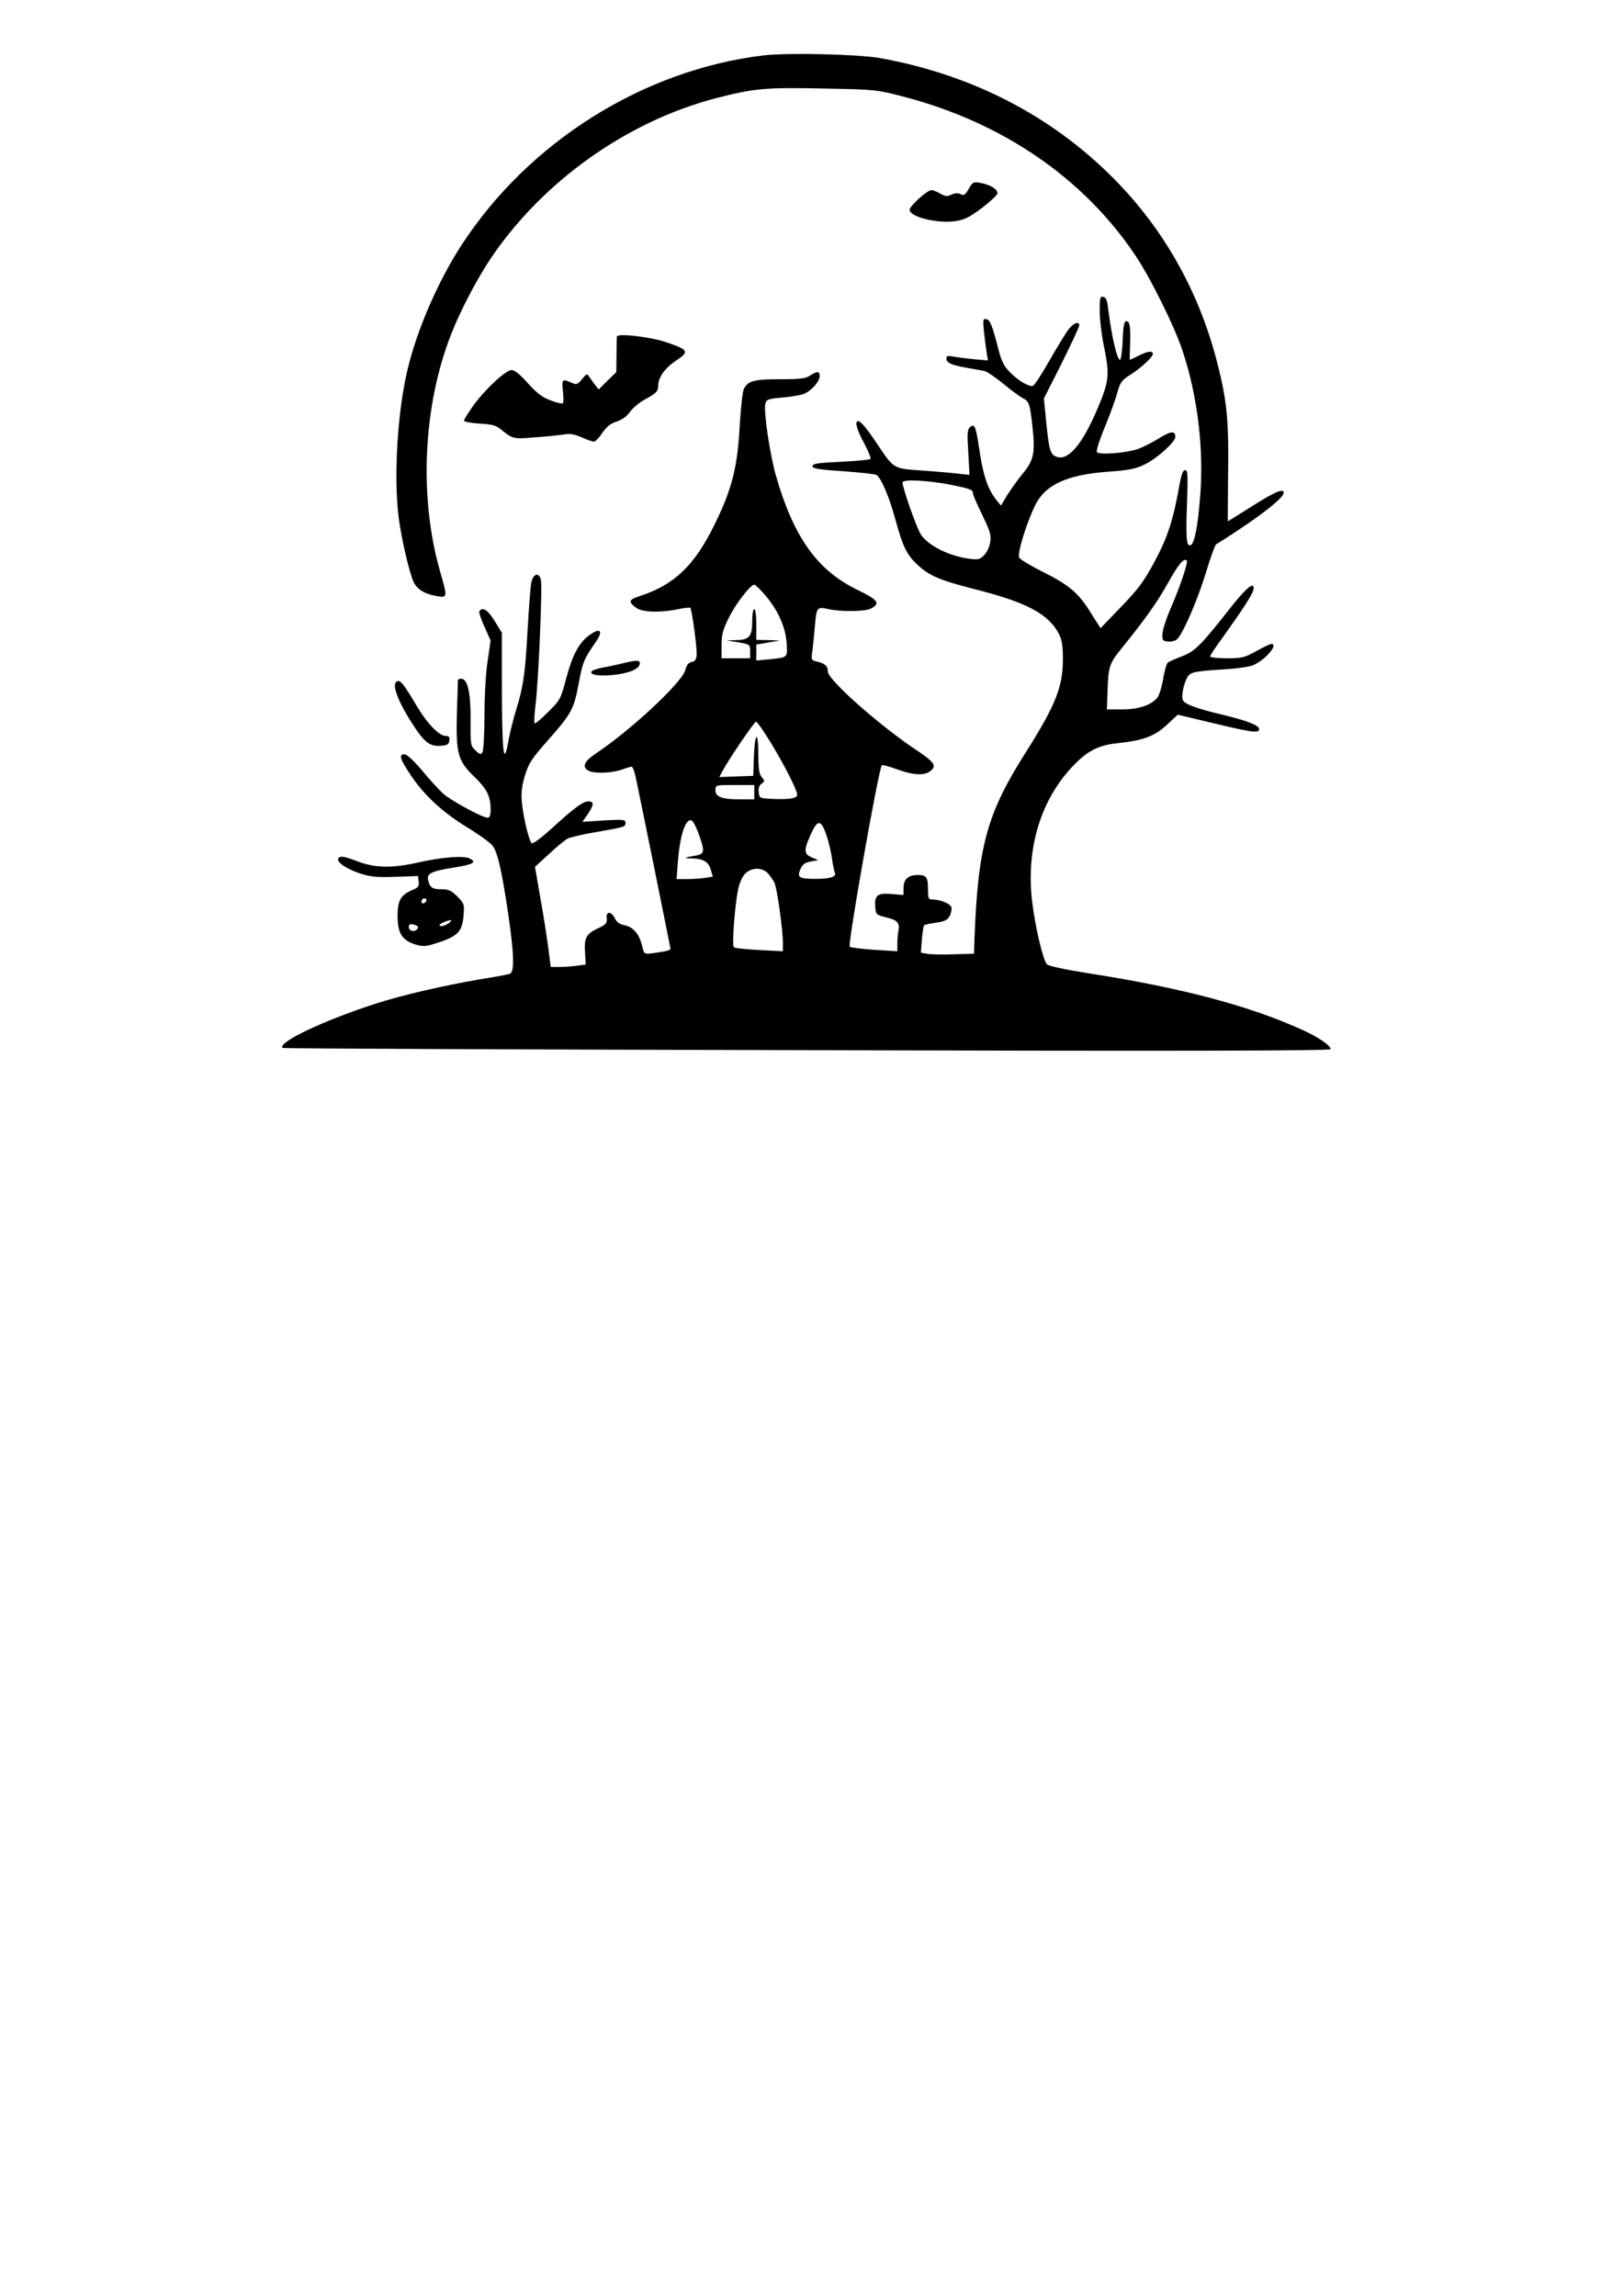 <?xml version="1.0" encoding="UTF-8" standalone="yes"?>
<svg version="1.0" xmlns="http://www.w3.org/2000/svg" width="210mm" height="297mm" viewBox="0 0 794 1123" preserveAspectRatio="xMidYMid meet">
  <g transform="translate(0,1123) scale(0.1,-0.1)" fill="#000000" stroke="none">
    <path d="M3735 10959 c-590 -71 -1150 -424 -1478 -929 -114 -176 -215 -408
-262 -602 -50 -205 -70 -524 -45 -728 13 -103 54 -280 75 -320 18 -35 56 -57
114 -66 51 -8 51 -9 11 131 -101 361 -79 805 57 1150 44 114 128 273 193 370
254 377 665 670 1100 784 189 49 244 54 527 48 256 -5 259 -5 394 -40 483
-126 880 -398 1134 -777 73 -109 191 -346 230 -465 74 -219 106 -488 86 -719
-12 -149 -28 -227 -47 -233 -20 -7 -23 37 -17 204 5 141 4 163 -9 163 -11 0
-18 -20 -28 -72 -29 -168 -58 -258 -122 -376 -53 -98 -79 -133 -164 -221
l-100 -104 -48 76 c-60 97 -106 136 -235 200 -58 29 -109 60 -115 69 -11 19
37 174 80 260 49 97 154 145 348 160 109 8 140 14 186 36 61 30 150 110 150
135 0 31 -22 29 -80 -7 -32 -20 -78 -43 -102 -52 -58 -20 -193 -31 -202 -15
-4 6 13 60 38 119 24 59 52 134 61 168 15 53 22 64 62 89 54 34 113 88 113
104 0 17 -26 13 -70 -9 -22 -11 -41 -20 -42 -20 -2 0 -1 39 1 86 2 53 -1 90
-8 97 -19 19 -26 -3 -29 -94 -2 -49 -8 -89 -13 -89 -14 0 -40 111 -57 245 -5
45 -11 61 -25 63 -15 3 -17 -5 -17 -70 0 -40 9 -116 20 -168 27 -129 25 -167
-10 -258 -80 -204 -154 -303 -215 -288 -36 9 -42 28 -56 164 l-12 123 87 172
c47 95 86 178 86 185 0 23 -29 12 -53 -20 -14 -18 -55 -86 -93 -152 -37 -65
-73 -120 -80 -123 -18 -7 -70 23 -112 65 -29 29 -42 54 -56 107 -32 125 -42
150 -61 154 -16 3 -17 -3 -12 -55 4 -33 9 -79 13 -103 l7 -44 -70 6 c-38 4
-84 10 -101 13 -25 5 -32 3 -32 -9 0 -22 24 -33 100 -46 36 -6 75 -14 87 -16
12 -3 52 -30 90 -61 37 -31 80 -62 94 -70 34 -17 37 -26 50 -141 14 -127 7
-163 -47 -229 -24 -29 -58 -77 -76 -105 l-31 -52 -20 24 c-43 53 -65 117 -83
231 -20 134 -25 148 -48 129 -14 -12 -15 -30 -9 -124 l6 -110 -64 7 c-35 4
-115 11 -177 15 -130 9 -130 9 -205 121 -54 82 -86 120 -99 120 -18 0 -6 -44
30 -109 20 -38 34 -72 30 -76 -4 -4 -69 -10 -145 -14 -113 -5 -138 -9 -138
-21 0 -12 28 -17 150 -25 83 -6 156 -14 163 -18 23 -16 62 -106 92 -217 36
-132 55 -173 107 -221 56 -54 109 -77 278 -120 258 -65 365 -122 416 -221 14
-28 19 -58 19 -121 0 -136 -35 -225 -181 -456 -192 -302 -235 -461 -252 -921
l-2 -65 -100 -3 c-55 -2 -114 -1 -130 3 l-30 5 5 64 c3 36 8 67 11 70 3 3 30
9 60 13 44 7 56 13 66 35 7 14 10 33 7 41 -6 17 -55 37 -90 37 -22 0 -24 4
-24 44 0 66 -7 76 -50 76 -47 0 -70 -21 -70 -65 l0 -33 -58 5 c-69 6 -85 -6
-80 -64 3 -37 5 -38 52 -50 57 -14 69 -27 61 -67 -3 -16 -5 -44 -5 -64 l0 -35
-112 7 c-62 4 -117 11 -121 15 -11 11 142 873 157 888 3 3 39 -7 80 -22 81
-29 136 -30 164 -1 23 23 9 41 -75 97 -183 122 -433 344 -433 384 0 27 -14 40
-54 49 -27 7 -28 9 -22 49 3 23 8 76 12 118 8 99 10 102 65 90 61 -14 179 -13
209 2 49 25 37 42 -64 91 -198 96 -313 257 -400 559 -29 101 -61 315 -52 351
5 22 13 25 78 31 40 3 87 11 105 16 37 12 83 61 83 90 0 24 -13 24 -47 2 -22
-15 -50 -18 -148 -18 -127 0 -155 -8 -176 -47 -6 -12 -15 -92 -20 -177 -11
-207 -38 -314 -124 -488 -98 -200 -196 -293 -363 -348 -57 -18 -60 -28 -20
-58 29 -22 117 -25 205 -7 30 7 57 9 60 7 8 -9 34 -199 31 -231 -2 -23 -9 -32
-24 -34 -15 -2 -25 -15 -32 -41 -19 -63 -270 -296 -439 -408 -56 -38 -67 -65
-34 -83 29 -15 112 -12 161 5 23 8 46 15 50 15 5 0 14 -24 20 -52 19 -89 170
-833 170 -840 0 -4 -17 -10 -37 -13 -99 -15 -90 -18 -102 29 -14 58 -44 92
-85 100 -25 5 -39 15 -48 34 -18 36 -44 36 -40 0 2 -24 -3 -30 -43 -49 -57
-27 -68 -46 -63 -119 l3 -58 -44 -6 c-24 -3 -63 -6 -85 -6 l-42 0 -12 95 c-7
52 -24 162 -39 245 l-26 150 68 62 c37 35 78 68 90 75 12 7 76 22 141 33 143
25 144 25 144 46 0 15 -11 16 -105 11 l-106 -7 26 37 c31 46 32 63 3 63 -26 0
-67 -30 -181 -134 -52 -47 -91 -76 -97 -70 -13 14 -40 127 -47 198 -4 49 -1
80 15 133 19 61 33 82 110 169 119 135 129 154 153 281 20 107 26 120 83 202
37 53 25 72 -24 39 -55 -37 -87 -94 -119 -212 -28 -106 -30 -110 -90 -169 -33
-34 -63 -58 -66 -55 -3 3 -1 41 4 84 15 112 35 585 27 618 -10 39 -38 30 -47
-14 -4 -19 -12 -123 -18 -230 -12 -217 -21 -279 -56 -392 -13 -42 -29 -106
-36 -142 -26 -152 -34 -77 -34 324 l0 195 -35 57 c-33 54 -60 72 -75 48 -3 -5
8 -39 25 -76 l30 -67 -15 -103 c-9 -58 -15 -171 -15 -265 0 -90 -5 -171 -10
-179 -7 -12 -13 -11 -34 9 -24 23 -25 27 -24 150 1 134 -15 201 -46 201 -9 0
-16 -3 -16 -7 0 -5 -2 -77 -5 -160 -5 -200 4 -235 87 -314 61 -60 78 -94 78
-161 0 -26 -5 -38 -14 -38 -26 0 -179 83 -218 118 -21 19 -68 70 -104 114 -40
47 -73 78 -85 78 -30 0 -23 -22 31 -103 66 -98 153 -179 277 -255 56 -34 111
-74 122 -88 25 -31 46 -124 77 -334 30 -203 31 -286 7 -294 -10 -3 -74 -15
-143 -26 -176 -30 -376 -76 -505 -117 -259 -83 -489 -192 -463 -219 3 -3 1158
-8 2567 -11 1875 -5 2561 -3 2561 5 0 17 -60 59 -136 93 -260 119 -593 207
-1048 278 -118 19 -194 35 -204 44 -20 21 -60 191 -74 319 -27 252 44 484 198
648 74 78 127 105 224 115 121 13 177 33 237 88 l55 51 176 -42 c192 -46 222
-49 222 -28 0 18 -61 42 -188 72 -113 27 -172 48 -184 67 -10 15 0 73 18 109
16 31 29 34 184 44 58 3 121 12 140 20 60 25 127 104 89 104 -6 0 -39 -16 -73
-35 -58 -32 -70 -35 -144 -35 -45 0 -82 4 -82 9 0 5 27 46 61 92 96 134 147
212 151 234 7 44 -31 15 -110 -85 -148 -188 -176 -216 -239 -240 -32 -12 -63
-26 -70 -31 -6 -6 -17 -42 -23 -82 -7 -40 -20 -81 -29 -91 -31 -36 -92 -56
-171 -56 l-75 0 3 83 c4 130 8 141 75 223 112 139 167 216 223 316 50 89 76
120 90 106 7 -8 -32 -126 -76 -227 -23 -52 -42 -110 -43 -130 -2 -33 1 -36 26
-39 16 -2 35 3 44 10 28 23 100 188 143 328 22 74 45 136 50 138 5 2 63 39
127 82 120 80 203 149 203 169 0 24 -40 7 -153 -64 -65 -41 -119 -75 -120 -75
-1 0 0 102 1 227 4 257 -5 360 -50 537 -85 339 -246 635 -478 880 -309 326
-710 538 -1175 622 -108 19 -452 27 -570 13z m905 -2098 c109 -22 120 -26 120
-45 0 -7 21 -55 46 -106 39 -81 44 -99 38 -133 -3 -22 -17 -51 -30 -63 -20
-21 -29 -23 -71 -17 -96 12 -196 61 -235 114 -22 29 -99 250 -92 261 9 14 121
8 224 -11z m-902 -536 c65 -74 104 -158 110 -236 5 -78 9 -74 -85 -84 l-63 -6
0 39 0 39 58 10 57 10 -57 2 -58 1 0 75 c0 43 -4 75 -10 75 -6 0 -10 -26 -10
-59 0 -74 -14 -91 -78 -92 l-47 -2 58 -9 c56 -10 57 -11 57 -44 l0 -34 -70 0
-70 0 0 63 c0 51 6 76 34 132 31 66 107 165 126 165 5 0 26 -20 48 -45z m36
-733 c68 -113 126 -228 126 -249 0 -18 -36 -24 -115 -21 -69 3 -70 3 -73 33
-3 19 2 33 14 42 16 12 16 14 1 31 -13 15 -17 39 -17 112 0 121 -18 109 -22
-15 l-3 -90 -83 -3 -83 -3 12 23 c30 58 159 248 168 248 5 0 39 -49 75 -108z
m-84 -237 l0 -35 -69 0 c-90 0 -121 12 -121 45 0 25 0 25 95 25 l95 0 0 -35z
m-273 -201 c32 -88 31 -102 -14 -109 -57 -10 -62 -13 -21 -14 58 -1 83 -15 95
-54 l10 -35 -36 -6 c-20 -3 -60 -6 -89 -6 l-52 0 6 83 c10 129 37 214 67 204
7 -2 22 -30 34 -63z m628 -15 c9 -26 20 -75 25 -106 4 -32 11 -65 15 -74 7
-19 -30 -29 -104 -28 -72 1 -82 8 -66 46 11 25 21 33 51 39 l37 7 -32 13 c-37
16 -39 34 -10 100 38 90 55 90 84 3z m-288 -181 c11 -13 25 -33 31 -44 13 -24
42 -233 42 -296 l0 -41 -116 6 c-64 3 -120 9 -124 14 -10 10 5 207 21 282 6
32 21 64 35 78 31 31 83 31 111 1z"/>
    <path d="M4739 10306 c-17 -30 -24 -34 -39 -26 -13 7 -27 6 -45 -2 -21 -10
-31 -9 -55 5 -15 9 -35 17 -44 17 -20 0 -106 -78 -106 -96 0 -35 134 -68 222
-56 47 7 69 18 132 65 42 32 76 64 76 72 0 20 -37 42 -82 50 -35 7 -39 5 -59
-29z"/>
    <path d="M3018 9584 c-1 -5 -2 -46 -2 -91 l-1 -83 -43 -42 -43 -43 -17 21 c-9
12 -22 30 -29 40 -11 18 -13 17 -36 -11 -22 -27 -27 -28 -51 -17 -45 20 -49
17 -42 -42 3 -30 3 -57 -1 -59 -5 -3 -32 4 -61 15 -39 15 -66 35 -110 84 -37
42 -65 64 -79 64 -29 0 -132 -96 -189 -176 -24 -34 -44 -66 -44 -72 0 -5 33
-11 74 -14 59 -3 81 -8 103 -26 64 -51 62 -50 173 -41 58 4 121 11 141 14 27
5 50 1 84 -14 26 -12 53 -21 61 -21 7 0 25 19 41 43 21 30 40 46 70 55 27 9
49 25 65 47 13 19 46 47 73 61 55 30 65 40 65 67 0 41 33 87 87 123 67 44 62
53 -48 90 -75 26 -237 45 -241 28z"/>
    <path d="M3045 7985 c-27 -7 -72 -16 -99 -21 -27 -5 -51 -14 -53 -20 -6 -17
46 -23 120 -14 71 9 117 30 117 55 0 17 -16 17 -85 0z"/>
    <path d="M1937 7893 c-20 -20 20 -115 95 -226 48 -71 75 -89 125 -85 31 2 39
7 41 26 3 17 -2 22 -17 22 -33 0 -92 61 -145 151 -66 112 -82 130 -99 112z"/>
    <path d="M1655 7031 c-10 -17 37 -50 102 -72 54 -18 82 -21 176 -18 l112 4 3
-27 c3 -23 -2 -30 -30 -41 -58 -25 -73 -51 -73 -127 0 -84 21 -118 84 -139 35
-11 51 -11 85 -1 125 38 147 58 154 144 4 53 3 57 -31 91 -28 28 -43 35 -73
35 -48 0 -61 8 -69 42 -9 35 12 46 123 64 96 15 116 26 81 44 -29 16 -133 8
-254 -19 -125 -28 -208 -27 -291 4 -72 27 -90 30 -99 16z m426 -214 c-13 -13
-26 -3 -16 12 3 6 11 8 17 5 6 -4 6 -10 -1 -17z m115 -102 c-19 -15 -46 -20
-46 -10 0 6 40 24 55 24 6 0 1 -6 -9 -14z m-162 -11 c13 -5 14 -10 6 -20 -14
-15 -40 -8 -40 12 0 15 10 17 34 8z"/>
  </g>
</svg>